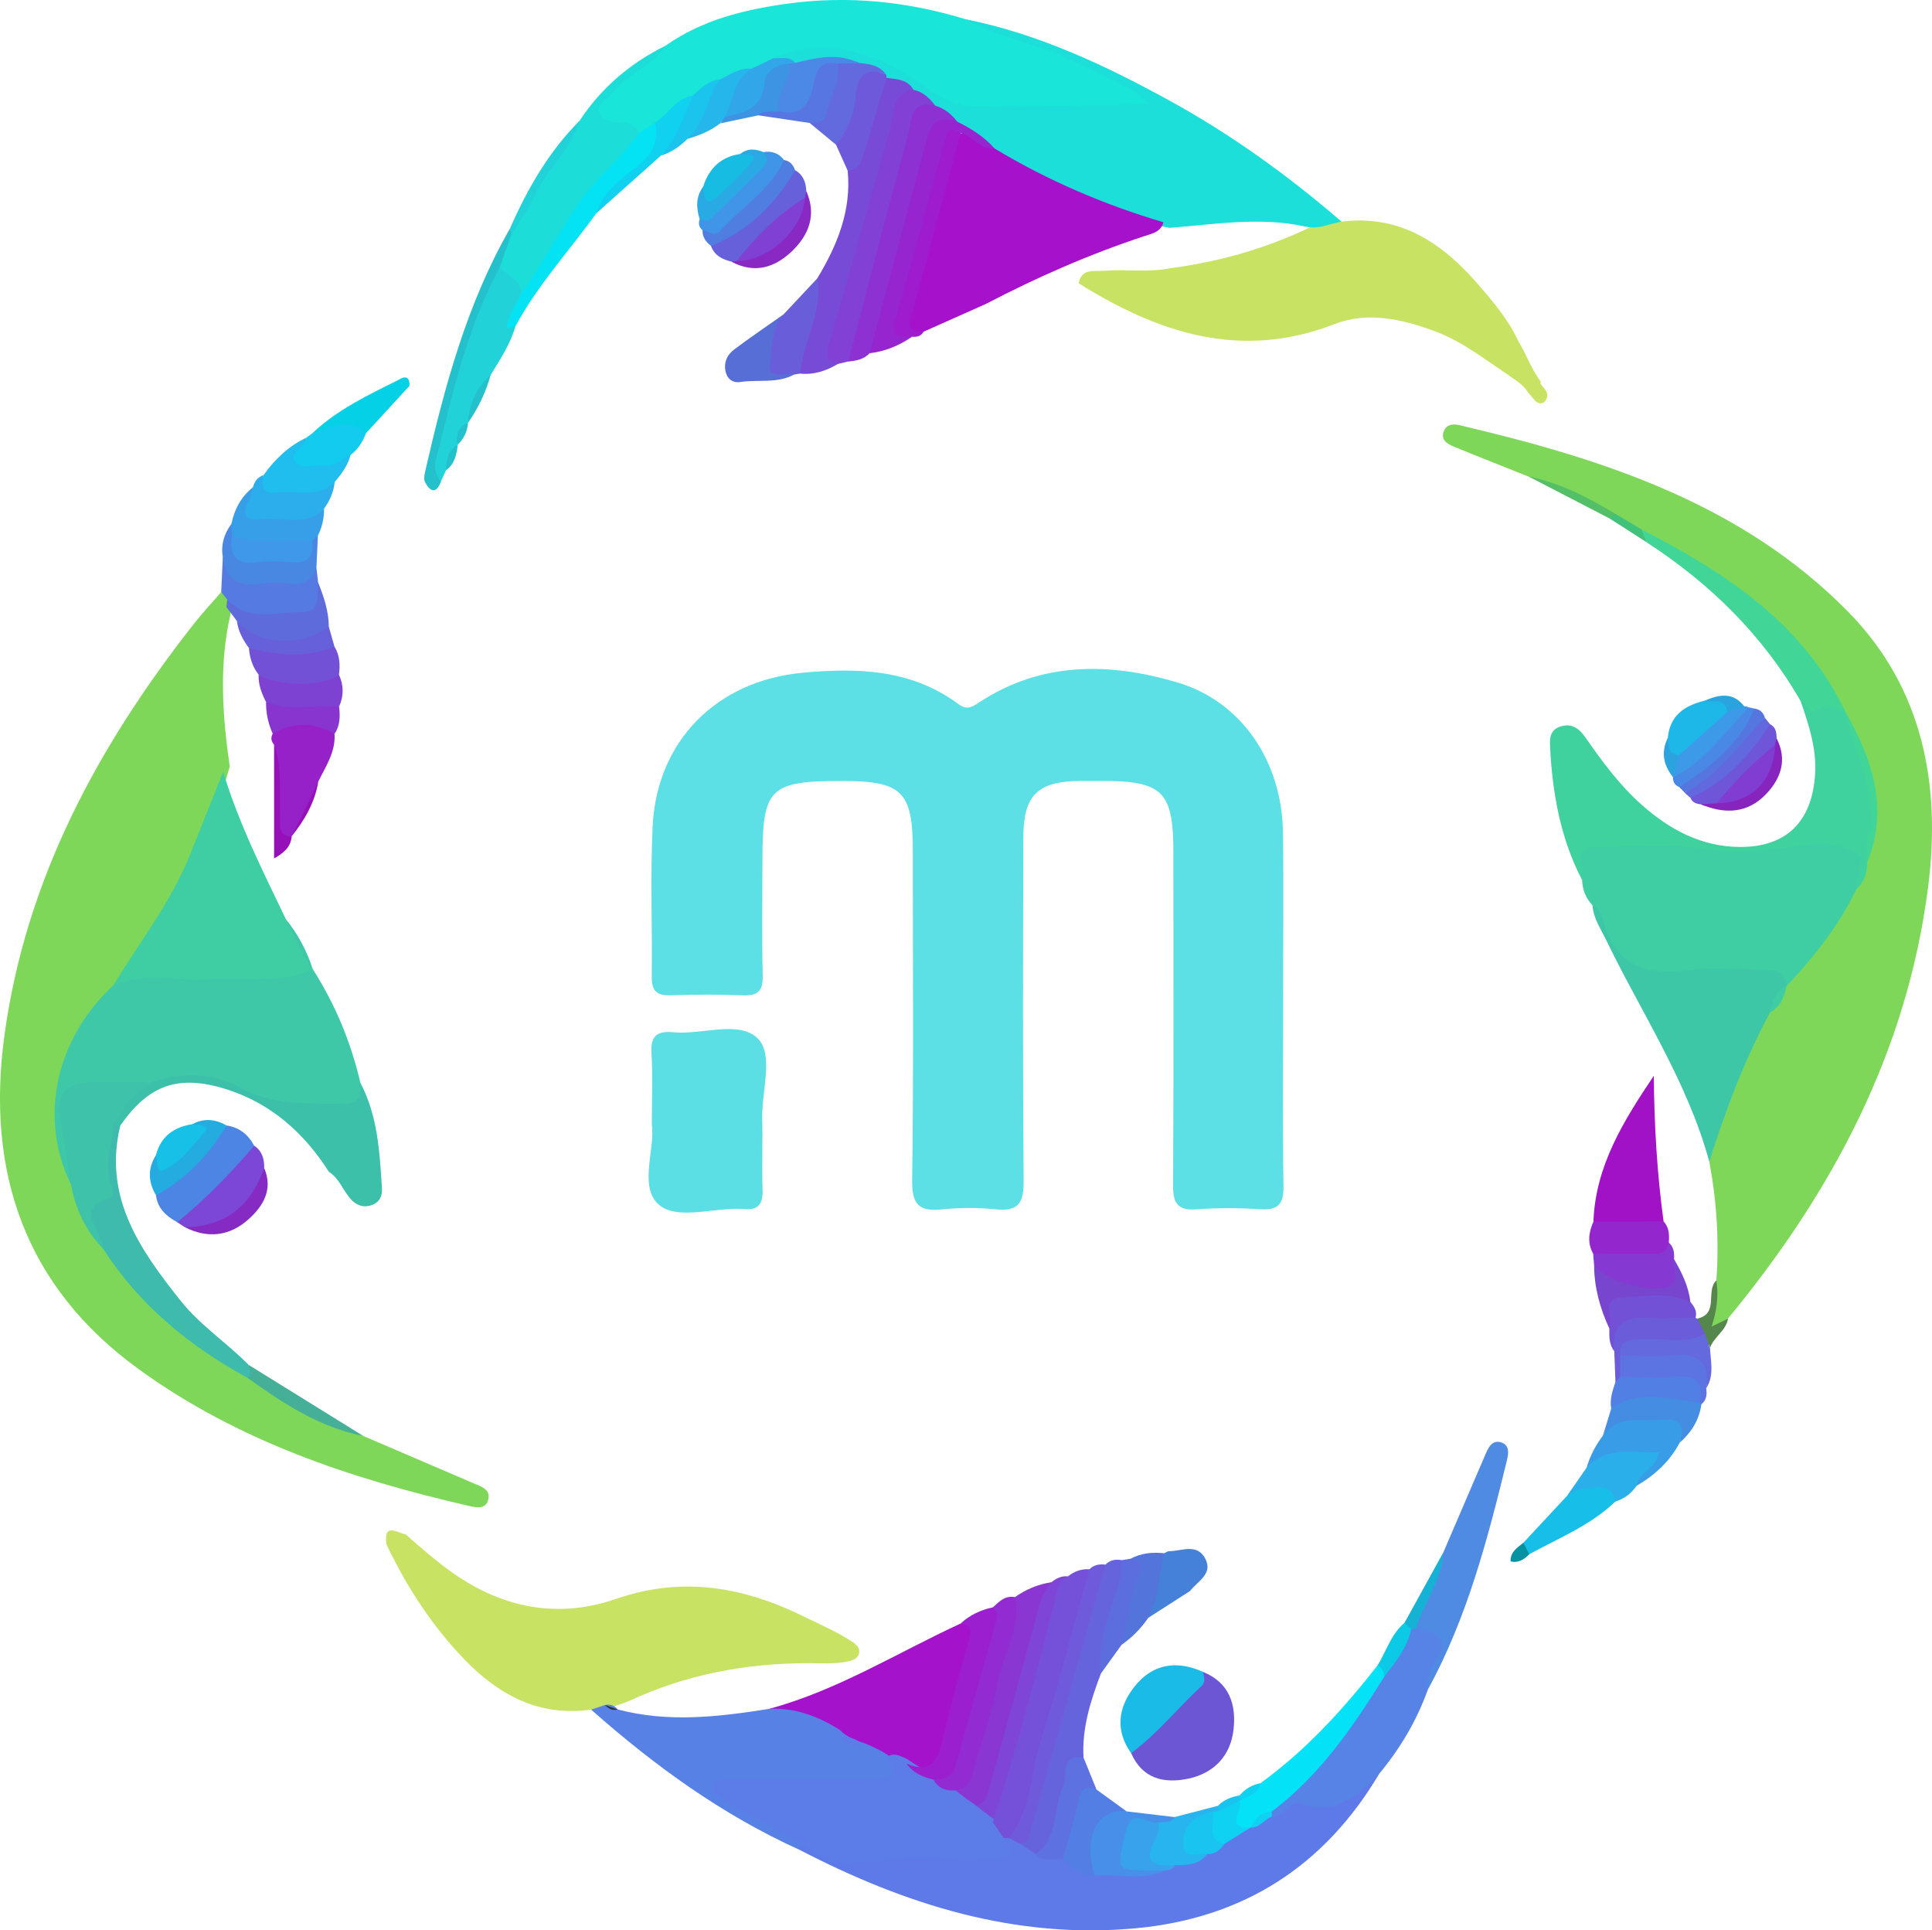 <?xml version="1.0" encoding="utf-8"?>
<!-- Generator: Adobe Illustrator 25.3.1, SVG Export Plug-In . SVG Version: 6.00 Build 0)  -->
<svg version="1.1" id="Layer_1" xmlns="http://www.w3.org/2000/svg" xmlns:xlink="http://www.w3.org/1999/xlink" x="0px" y="0px"
	 width="269.69px" height="269.42px" viewBox="0 0 269.69 269.42" style="enable-background:new 0 0 269.69 269.42;"
	 xml:space="preserve">
<style type="text/css">
	.st0{fill:#7351D7;}
	.st1{fill:#7E42D2;}
	.st2{fill:#6661DA;}
	.st3{fill:#8834CF;}
	.st4{fill:#9610B8;}
	.st5{fill:#3EC8A8;}
	.st6{fill:#A512CB;}
	.st7{fill:#7F45D7;}
	.st8{fill:#8A36D3;}
	.st9{fill:#5CDFE5;}
	.st10{fill:#7ED758;}
	.st11{fill:#C8E264;}
	.st12{fill:#C8E364;}
	.st13{fill:#19E5D8;}
	.st14{fill:#3FCEA4;}
	.st15{fill:#1DDFD9;}
	.st16{fill:#5E7AE8;}
	.st17{fill:#A611CB;}
	.st18{fill:#5BDEE4;}
	.st19{fill:#5881E5;}
	.st20{fill:#3EC7A7;}
	.st21{fill:#3FD19E;}
	.st22{fill:#5783E6;}
	.st23{fill:#1DDDD9;}
	.st24{fill:#3CC0A9;}
	.st25{fill:#4F8BE2;}
	.st26{fill:#784BD7;}
	.st27{fill:#3EBBAC;}
	.st28{fill:#A111C6;}
	.st29{fill:#6C56D4;}
	.st30{fill:#6664DD;}
	.st31{fill:#41D697;}
	.st32{fill:#8240D5;}
	.st33{fill:#8D31D2;}
	.st34{fill:#21D3D8;}
	.st35{fill:#04E2F8;}
	.st36{fill:#9625CF;}
	.st37{fill:#1ABBE7;}
	.st38{fill:#04E3F3;}
	.st39{fill:#4C85E3;}
	.st40{fill:#9E1BCE;}
	.st41{fill:#389CE7;}
	.st42{fill:#557AE1;}
	.st43{fill:#7C47D6;}
	.st44{fill:#17BEE7;}
	.st45{fill:#695DD9;}
	.st46{fill:#9426CD;}
	.st47{fill:#8539D2;}
	.st48{fill:#2AAFEB;}
	.st49{fill:#478FE8;}
	.st50{fill:#6F59DB;}
	.st51{fill:#20BDEF;}
	.st52{fill:#4888E2;}
	.st53{fill:#2BAEEB;}
	.st54{fill:#537EE3;}
	.st55{fill:#4581D8;}
	.st56{fill:#5D71E0;}
	.st57{fill:#379FE8;}
	.st58{fill:#448DE3;}
	.st59{fill:#566ED5;}
	.st60{fill:#24C0CC;}
	.st61{fill:#13CAEF;}
	.st62{fill:#626ADE;}
	.st63{fill:#6B5DDA;}
	.st64{fill:#7251D6;}
	.st65{fill:#5B74E1;}
	.st66{fill:#527FE4;}
	.st67{fill:#5C6EDD;}
	.st68{fill:#05D1E6;}
	.st69{fill:#5375DB;}
	.st70{fill:#1DB8E7;}
	.st71{fill:#28B4EE;}
	.st72{fill:#24ABE0;}
	.st73{fill:#4095E8;}
	.st74{fill:#507EE0;}
	.st75{fill:#10D1EF;}
	.st76{fill:#6469DE;}
	.st77{fill:#5776E1;}
	.st78{fill:#7845CF;}
	.st79{fill:#45B097;}
	.st80{fill:#3D9AE9;}
	.st81{fill:#25B6EB;}
	.st82{fill:#29AAE5;}
	.st83{fill:#16C0E7;}
	.st84{fill:#6F56D9;}
	.st85{fill:#17BCE3;}
	.st86{fill:#4A88E5;}
	.st87{fill:#3C94E2;}
	.st88{fill:#6268DD;}
	.st89{fill:#852AC2;}
	.st90{fill:#8928C3;}
	.st91{fill:#1AC4EC;}
	.st92{fill:#8824BE;}
	.st93{fill:#5676DF;}
	.st94{fill:#53BF67;}
	.st95{fill:#0CCAE5;}
	.st96{fill:#16B2D5;}
	.st97{fill:#55864C;}
	.st98{fill:#74833A;}
	.st99{fill:#8DA046;}
	.st100{fill:#40C27B;}
	.st101{fill:#A5BB53;}
	.st102{fill:#2AA3DE;}
	.st103{fill:#0592A3;}
	.st104{fill:#008690;}
	.st105{fill:#1AC4F0;}
	.st106{fill:#0FD1F1;}
	.st107{fill:#3FCDA4;}
	.st108{fill:#3EC2AA;}
	.st109{fill:#5E6BDB;}
	.st110{fill:#40D29E;}
	.st111{fill:#2D3834;}
	.st112{fill:#31A7EA;}
	.st113{fill:#4C89E6;}
	.st114{fill:#5C7DE8;}
	.st115{fill:#7551D9;}
	.st116{fill:#6F5ADC;}
	.st117{fill:#38A2EC;}
	.st118{fill:#9621C9;}
	.st119{fill:#9B1FCE;}
	.st120{fill:#922BD1;}
	.st121{fill:#4098EA;}
	.st122{fill:#8040D3;}
	.st123{fill:#813DD2;}
</style>
<g>
	<g>
		<path class="st0" d="M36.1,94.16c-0.85-1.09-1.25-2.35-1.35-3.71c3.97-0.71,7.95-0.35,11.94-0.2c0.75,1.22,0.8,2.55,0.63,3.91
			c-0.22,0.44-0.17,1.04-0.56,1.35C44.49,97.32,37.98,96.47,36.1,94.16z"/>
		<path class="st1" d="M36.1,94.16c2.64,1.67,9.07,1.68,11.21,0c0.69,1.49,0.69,2.98,0.02,4.48c-3.51,1.38-6.98,2.33-10.2-0.68
			C36.53,96.77,36.03,95.54,36.1,94.16z"/>
		<path class="st2" d="M46.69,90.25c-3.95,1.62-7.94,1.19-11.94,0.2c-0.83-1.13-1.5-2.34-1.68-3.76c4.14,2.66,8.49,1.5,12.82,0.74
			C46.16,88.37,46.42,89.31,46.69,90.25z"/>
		<path class="st3" d="M37.14,97.97c3.32,1.38,6.81,0.36,10.2,0.68c0.15,1.32,0.13,2.61-0.63,3.77c-2.88-0.01-5.76-0.01-8.64-0.02
			C37.43,100.99,37.12,99.51,37.14,97.97z"/>
		<path class="st4" d="M38.26,103.93c1.69,2.31,1.49,4.99,1.62,7.64c0.08,1.75-0.71,3.69,0.84,5.22c-0.14,1.14-0.66,2.01-2.46,3.02
			C38.26,114.13,38.26,109.03,38.26,103.93z"/>
		<path class="st4" d="M40.7,116.74c0.52-2.9,1.88-5.39,3.73-7.64C43.95,112.01,42.52,114.47,40.7,116.74z"/>
		<path class="st5" d="M43.67,135.29c-2.3-1.76-3.2-4.27-3.74-6.97C41.62,130.41,42.84,132.74,43.67,135.29z"/>
		<path class="st6" d="M126.53,246.13c-0.96-0.25-1.92-0.51-2.88-0.76c-1.12-0.29-2.16-0.72-3-1.54c-1.15-0.74-2.6-0.78-3.71-1.61
			c-2.87-2.05-6.41-2.36-9.54-3.73c9.52-2.57,17.85-7.82,26.7-11.9c2.21-0.67,2.37,0.94,2.07,2.24c-1.28,5.55-2.47,11.15-4.48,16.49
			C130.56,248.3,128.47,247.27,126.53,246.13z"/>
		<path class="st7" d="M149.06,220.01c-2.72,10.33-5.46,20.66-8.15,31c-0.37,1.44-0.42,3.01-2.34,3.32
			c-1.46-0.12-2.29-1.12-3.03-2.22c3.78-8.39,5.32-17.46,8-26.19c0.62-2.02,0.95-4.15,3.23-5.09
			C147.45,220.28,148.17,219.92,149.06,220.01z"/>
		<path class="st8" d="M146.79,220.83c-1.29,1.43-1.73,3.22-2.21,5.03c-2.08,7.74-4.21,15.47-6.35,23.19
			c-0.39,1.42-0.68,3.01-2.68,3.06c-1.48-0.1-2.24-1.18-3.02-2.24c2.77-2.3,3.26-5.65,4.07-8.85c1.54-6.08,3.14-12.14,5.06-18.11
			C143.22,221.83,144.91,221.1,146.79,220.83z"/>
		<g>
			<path class="st9" d="M179.11,140.47c0,8.36-0.08,16.71,0.05,25.07c0.04,2.42-0.66,3.38-3.16,3.23c-2.98-0.18-6-0.21-8.97,0.01
				c-2.75,0.21-3.3-0.95-3.28-3.45c0.09-15.46,0.05-30.93,0.04-46.39c0-8.5-1.48-9.95-10.06-9.95c-1,0-2-0.01-2.99,0
				c-5.9,0.08-7.87,1.95-7.89,7.88c-0.05,15.96-0.09,31.93,0.04,47.89c0.03,2.99-0.61,4.37-3.87,4.03c-2.47-0.26-5-0.26-7.47,0
				c-3.2,0.33-4.26-0.6-4.22-4.03c0.21-15.34,0.09-30.68,0.09-46.02c0-8.27-1.5-9.74-9.86-9.74c-10.15,0-11.13,0.97-11.13,11.06
				c0,5.36-0.09,10.73,0.04,16.09c0.05,2.14-0.67,2.86-2.78,2.77c-3.36-0.14-6.74-0.12-10.1-0.01c-1.94,0.06-2.64-0.64-2.61-2.59
				c0.09-6.98-0.21-13.98,0.12-20.95c0.57-11.95,8.92-20.34,20.89-21.47c7.71-0.73,15.24-0.5,21.8,4.37
				c1.2,0.89,1.91,0.41,2.92-0.26c8.73-5.72,18.25-5.56,27.68-2.75c9,2.68,14.56,11.09,14.7,20.9
				C179.2,124.26,179.1,132.37,179.11,140.47z"/>
			<path class="st10" d="M50.7,200.41c5.14,2.21,10.29,4.41,15.43,6.62c1.02,0.44,2.37,0.83,2.03,2.24
				c-0.36,1.49-1.76,1.12-2.82,0.88c-16.38-3.77-32.15-9.04-45.94-19.03c-16-11.59-21.37-27.63-18.78-46.61
				C3.58,122.77,13.64,104.17,27,87.15c1.22-1.56,2.58-3.01,3.88-4.52c0.7,0.09,1.08,0.53,1.3,1.16c0.16,0.62,0.14,1.24,0.01,1.86
				c-1.65,7.11-1.14,14.23-0.12,21.35c-3.2,11.37-8.67,21.59-15.76,30.99c-4.59,5.51-8.25,11.37-7.69,19
				c0.2,2.75,1.01,5.31,1.83,7.88c0.95,3.27,2.52,6.24,4.4,9.05c5.49,7.34,12.24,13.26,20.14,17.88
				C39.95,195.18,45.12,198.16,50.7,200.41z"/>
			<path class="st10" d="M239.59,178.7c0.4-5.58,0.04-11.11-0.99-16.6c0.4-7.73,4.38-14.16,7.51-20.91
				c1.19-0.96,2.06-2.16,2.66-3.56c0.16-0.3,0.36-0.58,0.57-0.85c3.23-4.21,6.59-8.32,9.21-12.96c0.72-1.23,1.14-2.56,1.49-3.93
				c2.46-7.13,0.06-13.56-2.85-19.91c-4.22-8.98-11.64-14.93-19.55-20.33c-2.74-1.87-5.45-3.85-8.55-5.16
				c-1.29-0.93-2.78-1.56-4.04-2.55c-3.85-1.92-7.7-3.85-11.71-5.44c-3.46-1.38-6.94-2.74-10.38-4.16
				c-0.91-0.38-1.94-0.93-1.39-2.21c0.41-0.96,1.33-0.99,2.25-0.77c19.96,4.7,39.31,10.93,54.15,26.01
				c10.47,10.64,13.01,24.17,11.17,38.49c-2.94,22.96-13.38,42.56-27.94,60.18c-0.72,0.5-1.08,2-2.26,1.26
				c-0.96-0.6-0.05-1.51,0.18-2.27C239.55,181.61,238.89,180.09,239.59,178.7z"/>
			<path class="st11" d="M82.52,238.6c-7.17,1.03-12.8-1.96-17.6-6.9c-4.59-4.73-8.14-10.21-10.98-16.16
				c-0.43-3.06,1.43-1.66,2.7-1.38c2.14,1.89,4.3,3.78,6.64,5.42c6.97,4.89,14.67,6.36,22.7,3.58c9.28-3.22,17.87-1.68,26.32,2.5
				c2.23,1.1,4.53,2.08,6.62,3.45c0.6,0.39,1.27,0.92,0.94,1.81c-0.24,0.65-0.89,0.83-1.49,0.96c-1.85,0.4-3.72,0.25-5.59,0.25
				c-8.72,0.01-17.09,1.59-25.02,5.3c-0.86,0.37-1.77,0.59-2.64,0.92C84.26,238.65,83.42,239,82.52,238.6z"/>
			<path class="st12" d="M214.28,55.92c-0.33-0.38-0.65-0.76-0.98-1.14c-0.68-1.15-1.84-1.76-2.87-2.52
				c-3.31-2.2-6.44-4.68-10.24-6.07c-4.55-1.67-9.33-2.73-13.88-0.96c-13.13,5.1-24.63,1.25-35.74-5.69
				c0.4-2.13,2.17-1.64,3.53-1.75c3.09-0.24,6.22,0.27,9.3-0.36c7.37-0.98,14.41-3.05,21.02-6.48c0.94-0.44,1.89-0.16,2.84-0.02
				c8.09-1,13.98,2.9,18.97,8.64c2.18,2.5,4.34,5.05,5.75,8.11c1.06,1.73,1.73,3.67,2.92,5.32c0.13,0.18,0.19,0.39,0.16,0.61
				c0.52,0.65,1.31,1.27,0.73,2.21C215.43,56.42,214.82,56.46,214.28,55.92z"/>
			<path class="st13" d="M92.9,6.38c5.11-3.6,10.98-5.04,17.03-5.87c8.49-1.17,16.81-0.3,24.98,2.21c7.63,2.51,15.21,5.13,22.4,8.75
				c0.32,0.16,0.79,0.15,1.01,0.42c0.83,0.99,3.05,1.07,2.58,2.72c-0.42,1.49-2.28,1.21-3.61,1.22c-7.1,0.07-14.2,0.04-21.3,0.02
				c-2.47-0.01-4.57-0.84-6.54-2.33c-3.5-2.66-7.35-4.53-11.76-5.41c-3.08-0.62-5.91-0.3-8.78,0.62c-1.12,0.72-2.36,1.19-3.64,1.54
				c-1.55,0.25-2.98,0.88-4.41,1.48c-1.44,0.45-2.63,1.38-3.94,2.07c-1.91,1.03-3.31,2.73-5.14,3.87c-0.86,0.63-1.68,1.36-2.89,1.11
				c-0.24-0.06-0.49-0.11-0.7-0.22c-1.78-0.92-4.81-0.34-5.14-2.85c-0.28-2.18,2.28-3.3,3.73-4.7C88.63,9.26,90.95,8.05,92.9,6.38z"
				/>
			<path class="st14" d="M259.1,124.13c-2.4,5.09-5.9,9.4-9.7,13.49c-3.49-1.83-7.28-1.12-10.96-1.21
				c-13.89-0.33-9.83,2.01-16.13-10.04c-0.93-1-1.42-2.18-1.46-3.55c-1.4-4.67-0.76-5.68,4.19-5.8c4.69-0.11,9.33-0.18,14,1.16
				c2.97,0.86,6.27,0.53,9.49-0.39c3.87-1.11,8-1.97,11.57,1.17C260.66,120.85,259.68,122.45,259.1,124.13z"/>
			<path class="st15" d="M107.94,8.13c8.23-3.44,15.25-0.3,21.76,4.37c2.29,1.64,4.44,2.41,7.18,2.37c7.82-0.1,15.64-0.03,23.59-0.4
				c-3.36-2.99-7.59-4.33-11.46-6.28c-4.52-2.27-9.73-2.81-14.11-5.48C145.01,4.75,154.24,9.1,163.18,14
				c8.63,4.73,16.61,10.48,24.07,16.92c-0.7,0.18-1.4,0.35-2.1,0.53c-0.97,0.32-2.03,0.38-2.95,0.17c-6.33-1.4-12.62-0.3-18.92,0.18
				c-8.94-1.6-16.86-5.65-24.55-10.24c-1.7-1.45-3.5-2.78-5.41-3.95c-1.04-0.79-1.98-1.7-3.12-2.36c-1.01-0.77-1.94-1.65-3.07-2.26
				c-1.01-0.82-2.29-1.03-3.45-1.52c-0.28-0.17-0.54-0.36-0.79-0.58c-1-0.97-2.3-1.23-3.58-1.54c-2.74-0.68-5.47-0.02-8.21,0.05
				C109.98,9.18,108.81,9.03,107.94,8.13z"/>
			<path class="st16" d="M192.51,247.58c-7.66,12.92-19.01,20.14-33.91,21.54c-16.83,1.58-32.25-3.29-46.98-10.94
				c-0.28-0.36-0.25-0.7,0.08-1.02c7.83,2.69,15.91,0.97,23.88,1.35c1.52,0.07,3.35,0.49,4.13-1.58c0.15-0.35,0.41-0.58,0.75-0.73
				c0.75-0.17,1.4,0.1,2.03,0.47c0.86,0.53,1.69,1.11,2.61,1.55c1.07,0.54,2.31,0.43,3.41,0.86c1.61,0.65,2.98,1.95,4.9,1.69
				c2.82-0.08,5.64,0.28,8.44-0.26c0.67-0.24,1.34-0.47,2.01-0.71c1.43-0.4,2.93-0.62,4.24-1.4c0.87-0.42,1.66-0.95,2.39-1.58
				c1.02-0.83,2.21-1.36,3.34-2c0.28-0.18,0.57-0.33,0.86-0.49c1.04-0.55,2-1.24,3.07-1.74c1.83-1.33,3.73-2.14,6.13-1.59
				c2.15,0.5,4.05-0.12,5.55-1.95C190.17,248.16,191.03,247.11,192.51,247.58z"/>
			<path class="st17" d="M138.83,20.72c7.41,4.47,15.29,7.84,23.57,10.3c-0.33,1.32-1.49,1.56-2.54,1.9
				c-7.7,2.52-15.08,5.77-22.26,9.51c-2.89,1.29-5.77,2.57-8.66,3.86c-2.29,0.9-3.19-0.16-2.62-2.24c2.33-8.45,4-17.1,7.34-25.26
				C136,17.79,137.03,20.3,138.83,20.72z"/>
			<path class="st18" d="M90.99,156.99c0-3.83,0.14-6.94-0.05-10.04c-0.14-2.39,0.81-3.09,3.03-2.88c4.04,0.39,9.21-1.73,11.82,0.88
				c2.24,2.24,0.52,7.33,0.61,11.16c0.08,3.36-0.06,6.72,0.05,10.07c0.06,1.97-0.71,2.76-2.62,2.55c-0.12-0.01-0.25,0-0.37,0
				c-3.96-0.18-9.08,1.63-11.56-0.66C89.16,165.56,91.48,160.31,90.99,156.99z"/>
			<path class="st19" d="M86.22,238.58c7.07,1.88,14.12,1.04,21.18-0.08c3.62-0.17,6.82,1.04,9.82,2.94c1,1.04,2.33,1.48,3.65,1.93
				c1.17,0.54,2.37,1.02,3.39,1.83c1.46,2.85,0.95,3.88-2.41,4.04c-5.33,0.26-10.67,0.04-16,0.11c-1.33,0.02-2.73-0.35-4.13,0.58
				c2.68,3.41,7.57,3.76,9.96,7.39c-0.02,0.29-0.03,0.58-0.05,0.87c-10.81-4.89-20.28-11.76-29.11-19.58
				c0.64-0.21,1.27-0.43,1.91-0.64C85.14,237.81,85.75,237.99,86.22,238.58z"/>
			<path class="st20" d="M222.31,126.37c0.9,0.38,1.29,1.25,1.49,2.04c1.61,6.2,5.72,7.78,11.66,7c3.54-0.46,7.18-0.06,10.78-0.1
				c1.67-0.02,2.97,0.35,3.16,2.3v-0.03c-1.04,1.06-1.35,2.57-2.29,3.69c-3.62,6.62-6.21,13.67-8.52,20.83
				c-3.03-11.13-9.44-20.69-14.4-30.93C223.45,129.62,222.41,128.17,222.31,126.37z"/>
			<path class="st21" d="M259.83,119.6c-3.68-2.76-7.83-1.53-11.76-1.11c-3.22,0.35-6.41,0.62-9.57,0.07
				c-5.18-0.9-10.36-0.37-15.54-0.38c-3.65,0-1.87,2.86-2.12,4.63c-2.99-5.74-4.1-11.94-4.45-18.31c-0.07-1.26-0.15-2.57,1.4-3.09
				c1.57-0.52,2.63,0.24,3.48,1.46c2.35,3.37,4.78,6.69,7.88,9.44c3.93,3.49,8.37,5.88,13.75,5.9c6.5,0.02,10.04-3.56,10.47-10.12
				c0.23-3.59-0.86-6.86-1.99-10.16c1.34-0.51,1.72,0.61,2.33,1.35c1.86,3.94,2.31,7.99,1.12,12.25c-1.03,3.67-0.94,3.7,3.02,4.09
				c0.99,0.1,1.98,0.13,2.81,0.79c0.6,0.96,0.2,1.98,0.18,2.98C260.58,119.83,260.24,119.89,259.83,119.6z"/>
			<path class="st22" d="M192.51,247.58c-3.08,3.12-6.18,5.91-11.2,4.06c-1.29-0.48-2.08,2.08-3.8,1.92
				c-0.16-0.2-0.24-0.41-0.24-0.63c0-0.23,0.02-0.35,0.06-0.35c3.56-4.75,8.72-8.12,11.54-13.51c1.04-1.97,2.29-3.82,3.73-5.53
				c1.8-1.98,2.5-4.72,4.5-6.57c0.36-0.16,0.73-0.25,1.13-0.27c4.08,1.03,4.38,1.55,2.69,5.08c-0.63,1.32-1.29,2.61-1.61,4.05
				C197.76,240.16,195.44,244.04,192.51,247.58z"/>
			<path class="st23" d="M92.9,6.38c-1.86,3.01-5.52,4-7.59,6.77c-0.63,0.84-2.13,1.36-1.64,2.62c0.41,1.07,1.71,1.3,2.85,1.29
				c1.21-0.01,2.18,0.33,2.71,1.51c0.38,0.81,0,1.52-0.52,2.01c-5.93,5.56-9.9,12.58-14.34,19.25c-0.37,0.56-0.54,1.46-1.52,1.4
				c-1.35-1.16-2.84-2.2-3.56-3.94c0.05-1.71,1.29-2.96,1.77-4.5c2.71-5.67,6.31-10.79,9.85-15.95C83.94,12.25,87.98,8.81,92.9,6.38
				z"/>
			<path class="st24" d="M50.31,151.13c2.43,4.61,2.68,9.67,3.01,14.71c0.07,1.06-0.32,1.96-1.42,2.35
				c-1.2,0.42-2.18,0.03-2.99-0.89c-1.05-1.2-1.56-2.84-2.99-3.74c-3.5-5.49-8.16-9.62-14.43-11.57
				c-6.67-2.07-10.77-0.52-14.69,5.09c-0.36,0.28-0.7,0.27-1.04-0.04c0.02-3.85,3.05-5.21,5.7-6.88c5.02-1.88,9.66-0.48,14.38,1.4
				C40.64,153.47,45.59,154.34,50.31,151.13z"/>
			<path class="st25" d="M199.31,235.83c-0.25-1.3,0.12-2.5,0.83-3.52c2.31-3.27,0.8-4.55-2.48-4.99c-0.96-1.78,0.51-2.92,1.11-4.3
				c0.92-2.1,2.02-4.13,2.7-6.34c1.96-4.57,3.92-9.14,5.89-13.71c0.4-0.93,0.9-2,2.11-1.68c1.26,0.33,1.13,1.52,0.89,2.5
				C207.66,214.82,204.81,225.78,199.31,235.83z"/>
			<path class="st26" d="M123.74,10.86c1.41,0.21,2.93,0.17,3.77,1.67c-2.97,5.42-4.15,11.44-5.56,17.33
				c-1.31,5.45-3.26,10.7-4.59,16.14c-0.39,1.6-0.64,3.16-0.39,4.79c-1.63,0.98-3.37,1.55-5.3,1.35c-0.88-0.95-0.71-2.09-0.35-3.12
				c1.18-3.33,1.53-6.88,2.78-10.19c2.77-4.61,4.77-9.44,4.23-14.99c1.58-2.92,2.19-6.18,3.28-9.28
				C122.1,13.22,122.33,11.69,123.74,10.86z"/>
			<path class="st27" d="M15.9,157.02c0.3,0.02,0.6,0.04,0.9,0.06c-2.43,9.99,2.74,17.36,8.47,24.53c2.72,3.4,6.39,5.79,9.42,8.87
				c-0.02,0.6,1.99,1.41-0.18,1.8c-8.12-4.43-15.08-10.16-20.13-18.01c-0.8-1.25-1.42-2.6-2.08-3.93c-0.32-0.66-0.9-1.61-0.2-2.02
				c3.09-1.81,1.92-4.73,2.16-7.3C14.41,159.54,14.61,158.05,15.9,157.02z"/>
			<path class="st28" d="M222.43,170.49c0.28-7.78,4.21-14.06,8.43-20.35c0.05,6.87,0.45,13.62,1.36,20.33
				C228.96,172.24,225.69,172.22,222.43,170.49z"/>
			<path class="st29" d="M167.92,233.34c3.7,1.49,4.67,4.58,4.27,8.07c-0.42,3.65-2.74,6.09-6.34,6.84
				c-3.37,0.7-6.39,0.02-7.96-3.58c1.29-2.79,3.88-4.44,5.87-6.61C165.18,236.51,166.78,235.13,167.92,233.34z"/>
			<path class="st30" d="M154.32,218.36c0.64-0.63,1.4-0.78,2.26-0.61c1.05,1.15,0.99,2.5,0.52,3.81
				c-1.44,3.93-1.96,8.12-3.43,12.03c-1.43,3.77-2.65,7.59-2.42,11.71c-2.61,3.12-2.15,7.29-3.7,10.77
				c-0.57,1.28-0.34,3.58-2.94,2.73c-0.75-0.5-1.5-0.99-2.25-1.49c3.29-11.69,6.49-23.41,9.95-35.06
				C152.73,220.81,153.1,219.37,154.32,218.36z"/>
			<path class="st31" d="M253.1,99.4c-0.57-0.49-1.14-0.98-1.7-1.46c-5.3-9.26-12.68-16.5-21.58-22.27
				c-0.23-0.59-1.16-0.91-0.68-1.77c11.71,6.01,22.52,13.04,28.49,25.48c-0.15,0.09-0.3,0.17-0.45,0.26
				C255.81,99.69,254.45,99.58,253.1,99.4z"/>
			<path class="st32" d="M116.97,50.79c-2.13-0.42-1.52-1.79-1.14-3.15c2.8-9.85,5.57-19.71,8.39-29.55
				c0.61-2.11,0.08-4.95,3.28-5.56c1.34,0.29,2.27,1.15,3.05,2.22c-1.32,0.54-2.08,1.39-2.45,2.9c-2.37,9.68-5.41,19.19-7.74,28.89
				c-0.36,1.49-0.78,2.88-1.97,3.92C117.93,50.57,117.45,50.68,116.97,50.79z"/>
			<path class="st33" d="M118.41,50.46c2.77-10.56,5.47-21.15,8.37-31.67c0.49-1.78,0.19-4.9,3.78-4.04
				c1.28,0.38,2.25,1.18,3.05,2.22c-2.21,0.91-3.24,2.58-3.81,4.91c-2.02,8.29-4.67,16.41-6.63,24.71c-0.27,1.14-0.73,2.09-1.76,2.7
				C120.59,50.15,119.52,50.36,118.41,50.46z"/>
			<path class="st34" d="M69.77,37.28c1.01,1.23,3.01,1.67,2.99,3.72c0.65,1.68-1.88,2.79-0.82,4.55c-0.69,2.5-2.13,4.61-3.45,6.78
				c-1.27,2.13-2.35,4.35-3.17,6.7L65.33,59c-0.91,0.82-1.12,1.98-1.46,3.07l0.03-0.06c-0.92,1.03-0.89,2.49-1.63,3.6
				c-0.24,0.53-0.48,1.06-0.73,1.59c-1.78-0.07-1.55-1.42-1.34-2.43c1.96-9.22,4.64-18.23,8.4-26.89
				C68.82,37.41,69.2,37.14,69.77,37.28z"/>
			<path class="st35" d="M193.23,234.01c-4.36,6.99-8.98,13.78-15.69,18.81c-1.05,0.69-2,1.5-2.99,2.26l0,0
				c-3.42,1.1-2.79-1-2.34-2.96c0.13-0.33,0.31-0.63,0.54-0.9c0.93-0.97,2.42-1.18,3.21-2.35c6.32-4.58,11.52-10.29,16.31-16.4
				C193.59,232.36,193.77,232.96,193.23,234.01z"/>
			<path class="st36" d="M121.41,49.3c2.53-9.49,5.03-18.99,7.6-28.46c0.61-2.26,0.9-5.15,4.59-3.87c1.95,0.96,3.77,2.1,5.23,3.75
				c-1.97,0.18-3.01-1.72-4.71-2.14c-1.96,1.33-1.95,3.6-2.51,5.53c-1.87,6.49-3.83,12.96-5.42,19.54
				c-0.35,1.44-0.53,2.66,1.12,3.36C125.52,48.22,123.58,49.05,121.41,49.3z"/>
			<path class="st37" d="M167.92,233.34c0.13,0.7,0.47,1.37-0.24,2.02c-3.32,3.05-6.12,6.64-9.79,9.32
				c-2.26-3.19-1.8-6.39,0.44-9.24C160.85,232.22,164.21,231.67,167.92,233.34z"/>
			<path class="st38" d="M71.94,45.55c-0.44-0.03-1.43,0.73-1.13-0.39c0.4-1.45,1.28-2.78,1.95-4.16c2.9-4.09,5.22-8.54,8.07-12.69
				c2.47-3.6,5.89-6.26,8.39-9.74c0.75-0.5,1.5-0.99,2.25-1.49c1.53,2.06,1.2,4-1.19,5.75c-2.69,1.98-4.96,4.35-7.04,6.93
				C79.46,35.02,75.03,39.8,71.94,45.55z"/>
			<path class="st39" d="M24.75,170.59c-1.52-0.84-2.76-1.91-2.98-3.79c3.21-3.32,6.42-6.64,9.87-9.72
				c1.77,0.27,3.01,1.27,3.84,2.82c-0.5,3.73-3.92,5.17-6.05,7.6C28.22,168.88,27.18,170.9,24.75,170.59z"/>
			<path class="st40" d="M127.31,47c-1.91,0.15-3.05,0.01-2.28-2.59c2.4-8.08,4.52-16.25,6.76-24.38c0.32-1.15,0.5-2.66,2.32-1.45
				c-2.23,8.31-4.44,16.62-6.71,24.91c-0.42,1.55-1.04,2.99,1.54,2.8C128.57,46.92,127.99,47.06,127.31,47z"/>
			<path class="st41" d="M234.47,201.35c-1.39,2.61-3.46,4.53-5.99,6c-0.87-1.81,1.08-2.46,1.52-3.61c-3-0.84-5.68,0.74-8.53,1.12
				c0.47-1.64,1.25-3.12,2.27-4.48c1.86-3.03,7.57-4.52,10.63-2.79C236.53,198.81,234.79,200.09,234.47,201.35z"/>
			<path class="st42" d="M44.17,79.26c0.08,0.68,0.16,1.37,0.24,2.05c1.48,4.34-1.13,5.64-4.77,5.31c-2.86-0.26-6.4,1.04-7.92-2.93
				c-0.28-0.35-0.56-0.71-0.84-1.06c0.07-1.61,0.14-3.23,0.22-4.84C35.04,81.9,39.59,80.72,44.17,79.26z"/>
			<path class="st43" d="M24.75,170.59c3.91-3.23,7.46-6.82,10.73-10.69c1.11,0.75,1.43,1.86,1.4,3.12
				c-0.24,5.8-4.74,9.15-11.07,8.26C25.46,171.05,25.1,170.82,24.75,170.59z"/>
			<path class="st44" d="M212.65,215.32c2.05-2.21,4.1-4.42,6.16-6.62c1.72-1.88,3.7-2.58,6.18-1.53c1.44,0.61,1.54,1.36,0.49,2.4
				c-3.46,3.33-7.88,5.09-11.99,7.34C212.01,217,212.29,216.18,212.65,215.32z"/>
			<path class="st45" d="M114.11,38.83c0.76,4.73-1.98,8.81-2.43,13.31c-0.27,0.04-0.54,0.09-0.8,0.13
				c-4.25,0.62-4.91-0.17-4.05-4.48c0.34-1.72,1.35-2.86,2.56-3.93C110.96,42.19,112.54,40.51,114.11,38.83z"/>
			<path class="st46" d="M222.43,170.49c3.26-0.01,6.53-0.01,9.79-0.02c0.79,0.84,0.81,1.87,0.73,2.93
				c0.46,0.76,0.35,1.68-0.39,1.88c-3.39,0.92-6.84,1.84-10.16-0.29C221.55,173.48,221.77,171.99,222.43,170.49z"/>
			<path class="st47" d="M222.39,174.99c2.94-0.01,5.89-0.02,8.83-0.02c1.06,0,1.57-0.57,1.72-1.56c0.7,0.63,0.81,1.44,0.73,2.31
				c1.06,4.7,1.05,4.71-3.79,4.78c-6,0.08-6.3-0.08-7.36-3.97C222.48,176.01,222.43,175.5,222.39,174.99z"/>
			<path class="st48" d="M225.47,209.57c-0.69-2.97-2.97-1.79-4.74-1.74c-0.65,0.02-1.29,0.56-1.93,0.86
				c0.89-1.28,1.78-2.56,2.67-3.84c2.83-3.12,6.48-2.07,10.08-2.13c-0.3,2.19-2.72,2.72-3.07,4.62
				C227.72,208.42,226.75,209.2,225.47,209.57z"/>
			<path class="st49" d="M162.57,261.06c-3.14,1.61-6.5,0.34-9.74,0.73c-1.7-2.06-1.49-7.8,0.37-9.46c1.51-1.35,2.72,0.2,4.06,0.48
				c2.24,0.27,4.48,0.53,6.73,0.8c0.1,1.43-1.06,1.31-1.92,1.56c-1.08,0.18-2.25-0.51-3.23,0.16c-1.1,0.75-1.3,2.07-1.38,3.27
				c-0.08,1.4,1.09,1.39,2.07,1.5C160.61,260.22,161.77,260.06,162.57,261.06z"/>
			<path class="st50" d="M123.74,10.86c-1.01,3.38-2.01,6.75-3.03,10.13c-0.39,1.28-0.64,2.68-2.37,2.86
				c-0.55-1.22-1.1-2.43-1.64-3.65c0.28-3.25,1.62-6.23,2.47-9.33c0.87-3.17,2.92-0.71,4.48-0.53
				C123.74,10.5,123.77,10.68,123.74,10.86z"/>
			<path class="st51" d="M48.93,63.51c-0.37,1.46-1.26,2.63-2.2,3.76c-1.7,2.38-7.73,3.53-9.96,1.96c-1.45-1.02-0.22-1.95,0.01-2.91
				c1.59-2.21,3.5-4.07,6-5.24c-0.43,2.83,0.9,3.44,3.38,2.76C47.05,63.57,47.93,62.9,48.93,63.51z"/>
			<path class="st52" d="M44.17,79.26c-0.65,1.65-1.73,2.46-3.62,2.22c-1.45-0.18-2.96-0.21-4.4,0c-2.97,0.43-4.64-0.7-5.05-3.68
				c-0.28-1.73,0.15-3.28,1.2-4.67c0.49,0.34,0.74,0.83,0.89,1.38c0.21,1.37,0.34,3.01,2.21,2.85c2.63-0.22,5.88,1.57,7.61-2.05
				c0.34-0.46,0.72-0.85,1.37-0.59C44.31,76.23,44.24,77.75,44.17,79.26z"/>
			<path class="st53" d="M36.77,66.31c-0.19,1.44-0.35,2.77,1.87,2.43c2.71-0.41,5.74,0.97,8.08-1.47c-0.14,1.39-0.68,2.62-1.5,3.74
				c-1.67,2.4-8.95,3.76-10.93,1.81c-1.88-1.86,0.47-3.25,1.03-4.83C35.52,67.17,35.98,66.6,36.77,66.31z"/>
			<path class="st54" d="M157.26,252.81c-4.09-0.55-6.18,3.68-4.43,8.98c-1.97,0.19-3.19-1.09-4.49-2.24
				c-0.71-3.38,0.78-6.37,1.8-9.4c0.5-1.47,1.76-1.46,2.9-0.4C154.45,250.76,155.86,251.79,157.26,252.81z"/>
			<path class="st55" d="M162.52,216.78c0.22-0.1,0.44-0.28,0.67-0.28c1.75-0.02,3.87-1.12,5.02,0.97c1.2,2.19-1.04,3.2-2.09,4.58
				c-1.94,1.25-3.88,2.5-5.82,3.74C160.17,222.57,160.51,219.47,162.52,216.78z"/>
			<path class="st56" d="M153.05,249.74c-1.53-0.54-2.19-0.04-2.52,1.6c-0.57,2.77-1.44,5.47-2.18,8.2
				c-1.26-0.18-2.69,0.5-3.74-0.75c3.22-2.42,2.38-6.43,3.8-9.54c0.66-1.45-0.52-4.41,2.84-3.95
				C151.84,246.78,152.45,248.26,153.05,249.74z"/>
			<path class="st57" d="M35.34,67.98c-0.17,0.58-0.23,1.23-0.52,1.74c-1.16,2.03-0.68,3.01,1.7,2.72c2.92-0.35,6.16,1.12,8.72-1.44
				c0.01,1.31-0.27,2.55-0.85,3.72c-0.27,0.25-0.55,0.49-0.82,0.74c-3.84,1.49-7.63,2.35-11.17-0.73c-0.03-0.53-0.07-1.07-0.1-1.6
				C32.72,71.06,33.67,69.31,35.34,67.98z"/>
			<path class="st58" d="M234.47,201.35c0.85-2.59-0.07-3.47-2.75-3.21c-2.82,0.27-5.92-0.7-7.97,2.24
				c0.39-1.26,0.77-2.52,1.16-3.78c0.15-1.04,0.55-2.04,1.67-2.13c3.59-0.28,7.27-1.31,10.65,0.92c0.09,0.2,0.18,0.41,0.27,0.61
				C237.19,198.18,236.11,199.92,234.47,201.35z"/>
			<path class="st59" d="M109.39,43.87c-1.72,1.87-1.55,4.37-1.9,6.59c-0.46,2.9,2.15,1.34,3.38,1.81c-2.39,1.3-5.05,0.66-7.57,1.05
				c-0.88,0.14-1.7-0.31-1.97-1.3c-0.37-1.35,0.14-2.49,1.18-3.26C104.76,47.07,107.09,45.49,109.39,43.87z"/>
			<path class="st60" d="M69.77,37.28c-4.18,7.76-6.31,16.22-8.36,24.71c-0.43,1.77-1.33,3.52,0.14,5.23
				c-0.64,1.7-1.45,1.47-2.2,0.12c-0.21-0.38-0.13-0.99-0.02-1.46c2.7-11.77,5.78-23.4,11.86-33.99c0.25,0.15,0.36,0.34,0.33,0.55
				c-0.04,0.22-0.09,0.34-0.16,0.34C70.83,34.27,70.3,35.78,69.77,37.28z"/>
			<path class="st61" d="M48.93,63.51c-1.23,0.47-2.13,1.73-3.66,1.47c-1.4-0.24-3.29,0.74-4.14-0.57
				c-0.86-1.34,1.57-1.94,1.64-3.34c0.27-0.19,0.54-0.39,0.81-0.58c1.5-0.77,2.79-2.18,4.59-2.06c1.23,0.08,2.8,0.16,2.9,2.06
				C50.64,61.69,49.95,62.72,48.93,63.51z"/>
			<path class="st62" d="M123.64,10.34c-2.56-0.8-3.89-0.25-4.15,2.81c-0.21,2.49-1.04,5.02-2.8,7.04
				c-1.23-1.01-2.46-2.02-3.68-3.04c2.32-2.39,2.17-5.93,4-8.56C118,8.48,119,8.25,119.94,8.8C121.35,8.91,122.71,9.1,123.64,10.34z
				"/>
			<path class="st63" d="M225.5,192.89c-0.05-1.43-0.11-2.86-0.16-4.29c-1.16-4.07,0.25-5.53,4.6-5.73
				c2.29-0.11,4.69-0.51,6.74,1.07l0.26,0.1c0.79,0.76,2.06,1.33,1.08,2.78c-2.12,1.75-4.67,0.86-7.02,1.18
				c-1.3,0.18-3.05-0.74-3.74,1.29c-0.1,0.93-0.16,1.86-0.47,2.75C226.53,192.58,226.21,193.02,225.5,192.89z"/>
			<path class="st2" d="M102.14,36.53c-1.29-0.32-2.41-0.85-2.9-2.22c4.25-3.14,7.96-6.9,11.73-10.57c1.14,0.65,1.54,1.7,1.58,2.94
				c0.16,0.33,0.17,0.67,0.03,1.01c-3.05,3.07-6.14,6.1-9.48,8.86C102.79,36.73,102.46,36.71,102.14,36.53z"/>
			<path class="st64" d="M236.68,183.93c-2.21,0.01-4.42,0.14-6.63,0c-3.4-0.21-5.15,1.08-4.72,4.66c-0.72-0.95-0.7-2.06-0.68-3.16
				c-0.84-5.07-0.75-5.33,4.06-5.14c2.44,0.09,5.29-1.24,7.26,1.44C236.52,182.37,236.94,183.04,236.68,183.93z"/>
			<path class="st65" d="M226.17,192.18c0-1,0-1.99,0-2.99c3.32-1.95,6.92-1.39,10.31-0.63c2.73,0.61,2.14,3.09,1.69,5.17
				c0.13,0.87,0.06,1.67-0.68,2.27l-0.2-0.2c-0.84-2.27-2.72-2.48-4.77-2.57C230.37,193.14,228.07,193.81,226.17,192.18z"/>
			<path class="st66" d="M226.17,192.18c2.6,0,5.22,0.18,7.81-0.04c2.91-0.24,3.85,0.94,3.31,3.65c-4.18-0.5-8.42-1.99-12.38,0.8
				c-0.24-1.31,0.2-2.51,0.59-3.71C225.72,192.65,225.95,192.42,226.17,192.18z"/>
			<path class="st67" d="M153.66,233.59c-0.44-3.93,0.89-7.56,2.1-11.16c0.53-1.57,0.88-3.06,0.81-4.68
				c0.42-0.07,0.84-0.13,1.25-0.2c1.7-0.62,2.53,0.28,2.11,1.74c-1,3.46-1.01,7.27-3.38,10.29
				C155.59,230.91,154.63,232.25,153.66,233.59z"/>
			<path class="st68" d="M51.07,60.48c-2.49-2.47-4.99-0.68-7.48,0c3.49-3.31,7.78-5.34,12.01-7.45c0.97-0.6,1.58-0.5,1.57,0.81
				C55.13,56.06,53.1,58.27,51.07,60.48z"/>
			<path class="st69" d="M156.56,229.57c0.83-3.35,1.11-6.83,2.48-10.04c0.56-1.31,0.06-1.85-1.21-1.98
				c1.47-0.81,3.06-0.93,4.69-0.77c-0.79,2.99-0.76,6.19-2.23,9.01C159.28,227.28,158.03,228.53,156.56,229.57z"/>
			<path class="st70" d="M232.81,102.99c0.28-3.15,2.36-4.52,5.14-5.2c1.32-0.12,2.86-1.07,3.58,0.99
				c-1.58,3.38-3.96,5.91-7.62,7.04C232.12,105.43,232.43,104.23,232.81,102.99z"/>
			<path class="st71" d="M161.8,254.33c0.78-0.08,1.67,0.14,2.19-0.73c2.01-0.52,4.01-1.05,6.02-1.57c0.22,0.31,0.24,0.64,0.09,0.98
				c-0.23,0.27-0.49,0.5-0.79,0.69c-3.7,2.24-3.78,2.7-0.81,5.08c-1.14,1.49-2.78,1.55-4.44,1.52c-1.4,0.42-3.17,1.02-3.95-0.43
				C158.99,257.76,160.42,255.94,161.8,254.33z"/>
			<path class="st72" d="M31.63,157.08c-2.46,4.08-5.61,7.47-9.87,9.72c-1.07-1.84-1.17-3.68-0.02-5.52
				c2.89,0.32,5.17-1.63,5.15-4.39C28.51,156.01,30.09,156.21,31.63,157.08z"/>
			<path class="st73" d="M98.06,32.13c-0.49-0.41-0.6-0.93-0.4-1.52c3.23-2.88,6.65-5.58,8.91-9.38c1.17-0.2,2.14,0.15,2.87,1.1
				c0.68,0.86,0.38,1.68-0.21,2.38c-2.41,2.87-5.13,5.44-7.95,7.9C100.03,33.69,99.01,33.12,98.06,32.13z"/>
			<path class="st74" d="M98.06,32.13c0.8,0.11,1.68,0.95,2.4,0.15c2.99-3.32,7.03-5.69,8.98-9.95c0.83,0.13,1.28,0.67,1.54,1.42
				c-2.79,4.77-6.52,8.49-11.73,10.57C98.52,33.76,98.04,33.08,98.06,32.13z"/>
			<path class="st75" d="M83.24,29.77c0.88-3.04,3.45-4.8,5.68-6.54c2.24-1.75,3.03-3.54,2.55-6.14c1.84-1.11,2.87-3.37,5.23-3.76
				c0.54,3.87-1.76,6.22-4.44,8.38C89.26,24.4,86.25,27.08,83.24,29.77z"/>
			<path class="st76" d="M238.18,193.74c0.48-3.56-1.06-4.93-4.62-4.58c-2.44,0.24-4.92,0.04-7.38,0.04
				c-0.21-2.19,1.21-2.17,2.81-2.28c3-0.2,6.11,0.79,9.01-0.72c0.95,0.38,0.23,1.37,0.7,1.92
				C238.78,190.01,239.33,191.95,238.18,193.74z"/>
			<path class="st77" d="M116.93,8.87c0.52,2.58-1.15,4.67-1.59,7.04c-0.24,1.33-1.41,1.1-2.33,1.25c-2.4-0.35-4.79-0.71-7.19-1.07
				c0.34-1.69,1.78-1.25,2.87-1.51c2.42,0.1,3.48-1.35,4.01-3.46C113.27,8.83,114.51,7.75,116.93,8.87z"/>
			<path class="st78" d="M235.97,181.73c-3.07-1.44-6.34-0.78-9.5-0.66c-3.06,0.12-1.3,2.85-1.82,4.36
				c-1.31-2.83-2.12-5.77-2.13-8.91c1.24,2.3,9.33,4.39,10.96,2.71c0.9-0.93-0.1-2.34,0.19-3.51
				C234.77,177.6,235.71,179.53,235.97,181.73z"/>
			<path class="st79" d="M34.52,192.29c0.86-0.52,0.13-1.2,0.18-1.8c5.33,3.31,10.67,6.62,16,9.92
				C44.55,199.2,39.49,195.84,34.52,192.29z"/>
			<path class="st80" d="M234.37,105.4c2.25-2.01,4.5-4.02,6.75-6.03c0.57-0.91,1.25-1.49,2.36-0.78c0.22-0.03,0.43,0.02,0.62,0.13
				c-1.12,3.84-7.51,9.72-10.59,9.75h0.03C233.08,107.25,232.99,106.13,234.37,105.4z"/>
			<path class="st81" d="M100.45,11.11c1.44-0.66,2.76-1.7,4.49-1.52c-0.72,2.41-1.93,4.59-3.21,6.73c-0.41,0.29-0.96,0.4-1.21,0.9
				c-1.35,1.06-2.91,1.69-4.55,2.16C96.76,16.24,97.81,13.24,100.45,11.11z"/>
			<path class="st82" d="M106.57,21.23c0.44,0.65,0.7,1.34,0.05,1.99c-2.52,2.52-5.03,5.05-7.61,7.51c-0.21,0.2-0.89-0.07-1.34-0.12
				c-0.5-1.6-0.56-3.15,0.5-4.58c2.9-0.01,5.72-2.49,5.16-4.54C104.35,20.67,105.44,20.76,106.57,21.23z"/>
			<path class="st83" d="M26.89,156.89c0.37,0.05,0.74,0.12,1.11,0.15c0.57,0.05,1.11,0.39,0.66,0.88
				c-1.86,1.97-3.39,4.43-5.98,5.44c-0.9,0.35-0.63-1.34-0.93-2.08C22.43,158.61,24.27,157.29,26.89,156.89z"/>
			<path class="st84" d="M247.08,101.07c0.83,0.42,0.91,1.19,0.92,1.99c0.16,0.33,0.16,0.67,0.02,1c-2.44,3.2-5.13,6.15-8.54,8.36
				c-0.7,0.06-1.41,0.17-2.07-0.17c-0.63-0.05-1.16-0.24-1.42-0.88C239.83,108.09,243.33,104.45,247.08,101.07z"/>
			<path class="st85" d="M103.32,21.49c0.62,0.37,3.01-0.51,1.19,1.58c-1.28,1.47-2.72,2.81-4.14,4.16c-1.89,1.8-2.13,0.4-2.21-1.2
				C98.98,23.49,100.62,21.89,103.32,21.49z"/>
			<path class="st86" d="M233.52,108.47c4.5-2.2,7.23-6.32,10.59-9.75c0.26,0.06,0.51,0.11,0.77,0.17c0.55,0.62,0.76,1.43,0.29,2.04
				c-2.68,3.52-5.63,6.79-9.38,9.22c-0.43,0.28-0.95,0.06-1.35-0.29C233.81,109.62,233.52,109.14,233.52,108.47z"/>
			<path class="st87" d="M100.53,17.22c0.23-0.31,0.45-0.62,0.68-0.93c2.02-1.38,3.96-2.72,4.86-5.27c0.64-1.82,2.19-2.88,4.36-2.11
				c0.9,2.59-0.53,4.57-1.72,6.62c-0.96,0.18-2.05-0.24-2.88,0.57C104.06,16.47,102.29,16.85,100.53,17.22z"/>
			<path class="st88" d="M247.08,101.07c-2.81,4.39-6.26,8.09-11.1,10.3c-0.27-0.24-0.55-0.49-0.82-0.73
				c4.11-3.09,7.07-7.4,11.2-10.46C246.6,100.47,246.84,100.77,247.08,101.07z"/>
			<path class="st89" d="M25.81,171.28c5.5-0.08,9.17-2.81,11.07-8.26c1.27,3-0.13,5.31-2.21,7.17
				C32.07,172.52,29.01,172.91,25.81,171.28z"/>
			<path class="st90" d="M112.36,27.61c0.07-0.31,0.14-0.61,0.2-0.92c1.45,3.31,0.37,6.09-2.02,8.38c-2.39,2.29-5.22,3.17-8.4,1.47
				c0.22-0.04,0.43-0.08,0.65-0.11C107.23,34.85,110.28,31.76,112.36,27.61z"/>
			<path class="st91" d="M100.45,11.11c-1.79,2.6-2.03,6.03-4.48,8.27c-1.06,1.05-2.26,1.9-3.71,2.34c2.28-2.37,3.17-5.48,4.44-8.38
				C97.83,12.37,98.85,11.25,100.45,11.11z"/>
			<path class="st34" d="M71.36,32.77c-0.06-0.29-0.11-0.59-0.17-0.88c2.43-5.54,5.41-10.72,9.72-15.05
				c-1.2,4.07-4.63,6.81-6.32,10.61C73.74,29.33,72.45,31,71.36,32.77z"/>
			<path class="st92" d="M237.41,112.25c0.75-0.04,1.5-0.09,2.25-0.13c4.09-1.36,6.69-4.18,8.13-8.17c0.07-0.3,0.14-0.59,0.21-0.89
				c1.52,2.96,0.62,5.56-1.45,7.75C243.95,113.55,240.75,113.66,237.41,112.25z"/>
			<path class="st93" d="M246.36,100.17c-3.54,3.69-6.51,8-11.2,10.46c-0.24-0.26-0.48-0.51-0.72-0.77
				c4.3-2.88,8.39-5.95,10.44-10.97C245.65,98.99,246.14,99.42,246.36,100.17z"/>
			<path class="st94" d="M213.35,66.49c4.38,0.9,8.28,2.91,12.07,5.18c-0.14,0.35-0.4,0.57-0.76,0.68
				C220.89,70.39,217.12,68.44,213.35,66.49z"/>
			<path class="st95" d="M193.23,234.01c-0.03-0.69-0.29-1.24-0.96-1.54c1.25-2,1.89-4.38,3.78-5.97c0.75-0.22,1.08,0.05,0.96,0.84
				C196.44,229.96,194.8,231.97,193.23,234.01z"/>
			<path class="st96" d="M197.01,227.35c-0.32-0.28-0.64-0.56-0.96-0.84c1.8-3.27,3.61-6.55,5.41-9.82
				c-0.22,3.92-2.75,7.01-3.81,10.63C197.44,227.33,197.22,227.34,197.01,227.35z"/>
			<path class="st97" d="M238.7,188.12c-0.23-0.64-0.47-1.28-0.7-1.92c-0.35-0.73-0.7-1.45-1.05-2.17c3.06-0.69,1.08-3.88,2.64-5.32
				c0.31,2.08,0.1,4.13-0.67,6.44c1.02-0.49,1.66-0.8,2.3-1.11C240.94,185.74,239.24,186.57,238.7,188.12z"/>
			<path class="st98" d="M214.28,55.92"/>
			<path class="st98" d="M215.06,53.62"/>
			<path class="st99" d="M56.21,214.7"/>
			<path class="st100" d="M224.66,72.35c0.25-0.22,0.5-0.45,0.76-0.68c1.24,0.74,2.48,1.48,3.72,2.22c0.23,0.59,0.45,1.18,0.68,1.77
				C228.1,74.56,226.38,73.45,224.66,72.35z"/>
			<path class="st60" d="M65.32,59.03c0.17-2.65,1.18-4.91,3.17-6.7C67.83,54.76,66.74,56.98,65.32,59.03z"/>
			<path class="st101" d="M214.9,53"/>
			<path class="st101" d="M211.99,47.68"/>
			<path class="st102" d="M243.49,98.59c-0.79,0.26-1.57,0.52-2.36,0.78c-0.29-2.07-2.04-1.21-3.17-1.58
				C239.96,96.93,241.9,96.53,243.49,98.59z"/>
			<path class="st102" d="M234.37,105.4c-0.27,1.02-0.55,2.05-0.82,3.07c-1.37-1.68-1.71-3.49-0.74-5.48
				C232.98,104.02,232.79,105.29,234.37,105.4z"/>
			<path class="st103" d="M212.65,215.32c0.28,0.53,0.56,1.06,0.83,1.6c-0.71,0.7-1.47,1.27-2.62,1
				C210.82,216.56,211.83,216,212.65,215.32z"/>
			<path class="st104" d="M55.6,53.03"/>
			<path class="st60" d="M62.28,65.63c0-1.45,0.25-2.78,1.63-3.6C63.74,63.39,63.5,64.73,62.28,65.63z"/>
			<path class="st105" d="M170.04,252.8c-0.01-0.26-0.02-0.51-0.03-0.77c0.84-0.83,1.87-1.26,3.02-1.44
				c0.22,0.15,0.29,0.3,0.23,0.47s-0.13,0.25-0.19,0.25l-0.03,0.04C172.28,252.33,171.57,253.41,170.04,252.8z"/>
			<path class="st101" d="M213.3,54.78"/>
			<path class="st106" d="M173.07,251.31c-0.02-0.24-0.03-0.48-0.04-0.72c0.77-0.92,1.76-1.48,2.92-1.72
				C175.65,250.46,174.16,250.65,173.07,251.31z"/>
			<path class="st60" d="M63.87,62.08c-0.22-1.36-0.01-2.52,1.46-3.07C65.26,60.23,64.74,61.24,63.87,62.08z"/>
			<path class="st5" d="M50.31,151.13c0.19,1.91-0.32,3.01-2.6,2.94c-4.89-0.15-9.7,0.29-14.36-2.35c-3.69-2.09-8.05-2-12.22-0.68
				c-2.32,1.11-4.8,1.05-7.29,1.1c-3.8,0.08-4.41,0.99-4.11,4.85c0.22,2.75,1.94,5.5,0.16,8.3c-4.51-9.24-2.18-20.2,5.9-27.75
				c0.98-1.51,2.4-1.95,4.14-1.95c5.07-0.01,10.16-0.15,15.22,0.06c2.88,0.12,5.64-1.09,8.51-0.39
				C46.79,140.17,48.99,145.46,50.31,151.13z"/>
			<path class="st107" d="M43.67,135.26c-4.61,2.22-9.56,1.08-14.36,1.43c-4.5,0.33-9.11-1.11-13.51,0.85
				c3.67-6,8.03-11.6,10.7-18.19c1.57-3.87,3.1-7.77,4.65-11.65c2.16,7.2,5.54,13.88,8.77,20.62c1.18,2.36,2.07,4.87,3.74,6.97
				L43.67,135.26z"/>
			<path class="st108" d="M9.9,165.29c-0.46-2.78-0.89-5.57-1.37-8.34c-0.77-4.45,0.4-5.9,4.82-5.91c2.6-0.01,5.2,0,7.79,0
				c-2.04,1.74-4.28,3.3-5.23,5.99c-0.35,2.91-1.46,5.8-0.23,8.77c0.15,0.37-0.04,1.27-0.25,1.33c-5.42,1.68-0.97,4.74-1.03,7.15
				C11.94,171.75,10.53,168.71,9.9,165.29z"/>
			<path class="st109" d="M31.71,83.69c3.01,3.21,6.9,1.66,10.41,1.76c2.67,0.07,2.15-2.39,2.28-4.14c0.81,1.96,1.47,3.96,1.5,6.11
				c-3.97,2.93-9.82,2.59-12.82-0.74c-0.49-0.64-0.98-1.29-1.47-1.94C31.64,84.4,31.67,84.04,31.71,83.69z"/>
			<path class="st31" d="M260.57,119.6c0-1,0.01-1.99,0.01-2.99c-0.68-4.77-1.25-9.57-3.21-14.05c-0.45-1.03-0.69-2.14,0.19-3.14
				c0,0,0.06-0.04,0.06-0.05c3.73,6.63,6.1,13.45,3,21.05c-0.25-0.17-0.34-0.35-0.27-0.54C260.42,119.7,260.49,119.6,260.57,119.6z"
				/>
			<path class="st110" d="M260.57,119.6c0.02,0.27,0.03,0.55,0.05,0.82c0.01,1.44-0.39,2.72-1.52,3.7c0.25-1.51,0.49-3.01,0.73-4.52
				C260.08,119.6,260.32,119.6,260.57,119.6z"/>
			<path class="st14" d="M247.11,141.27c0.29-1.53,0.72-2.96,2.29-3.69C249.07,139.08,248.61,140.5,247.11,141.27z"/>
			<path class="st111" d="M86.22,238.58c-0.75,0.23-1.29-0.12-1.79-0.63"/>
			<path class="st112" d="M110.19,8.86c-1.75,0.15-3.32,0.97-3.47,2.7c-0.31,3.56-2.77,4.21-5.51,4.73
				c1.19-2.26,1.11-5.23,3.73-6.71c1-0.49,2-0.97,3.01-1.46c1.04,0.09,2.2-0.37,3.05,0.64C110.76,9.07,110.49,9.1,110.19,8.86z"/>
			<path class="st113" d="M110.19,8.86c0.27-0.03,0.54-0.06,0.81-0.09c2.98-0.7,5.97-1.46,8.94,0.05c-1,0.02-2.01,0.03-3.01,0.05
				c-2.25-0.47-2.98,0.76-3.33,2.74c-0.47,2.64-1.59,4.71-4.89,3.92C108.13,13.07,110.39,11.24,110.19,8.86z"/>
			<path class="st114" d="M111.68,257.31c-3.55-2.03-7.1-4.04-10.64-6.09c-0.74-0.43-1.76-0.94-1.54-1.89
				c0.29-1.21,1.54-1.01,2.51-1.01c6.71-0.01,13.42-0.03,20.12,0c2.57,0.01,3.26-0.82,1.51-2.96c1.02-0.91,1.97-0.29,2.94,0.12
				c1.24,0.83,2.49,1.64,3.83,2.32c0.8,0.53,1.57,1.1,2.39,1.6c1,0.77,1.92,1.63,3.02,2.26c1.01,0.8,1.99,1.64,3.09,2.32
				c0.71,0.7,1.66,1.29,1.2,2.55c1.05,1.53,1.87,2.91-1.12,3.02c-6.82,0.26-13.64-0.43-20.48,0.47
				C116.19,260.34,113.9,258.43,111.68,257.31z"/>
			<path class="st115" d="M140.12,256.53c-0.51-0.73-1.03-1.47-1.54-2.2c3.33-10.04,5.93-20.29,8.58-30.52
				c0.37-1.42,0.24-3.05,1.91-3.8c0.88-0.69,1.87-1.07,3.01-0.99c0.9,3-0.86,5.58-1.5,8.28c-2.02,8.6-4.83,17-6.82,25.62
				c-0.37,1.6-1.09,3.08-2.89,3.61l-0.37,0.01L140.12,256.53z"/>
			<path class="st116" d="M140.86,256.53c3.13-3.99,3-9.07,4.43-13.61c2.5-7.89,4.54-15.92,6.77-23.89
				c0.63-0.63,1.41-0.76,2.25-0.66c-3.46,12.28-6.93,24.55-10.36,36.84c-0.27,0.98-0.24,2.03-1.61,2.1
				C141.85,257.05,141.36,256.79,140.86,256.53z"/>
			<path class="st117" d="M161.8,254.33c-0.12,0.73-0.04,1.57-0.4,2.16c-2.06,3.38-0.45,4.1,2.66,3.82
				c-0.32,0.6-0.89,0.72-1.49,0.75c-0.49,0-0.98-0.01-1.47-0.01c-5.53-0.01-5.18,0.07-4.03-5.17
				C157.95,251.86,160.26,254.85,161.8,254.33z"/>
			<path class="st105" d="M168.51,258.78c-1.14-0.36-3.16,0.91-3.32-1.14c-0.2-2.66,1.41-4.33,4.12-4.75
				c1.11,1.28,1.06,2.98,1.59,4.47C170.34,258.24,169.58,258.78,168.51,258.78z"/>
			<path class="st106" d="M170.9,257.36c-2.74-0.7-1.2-2.93-1.59-4.47c0.24-0.05,0.48-0.08,0.73-0.09c1-0.48,2-0.97,3-1.45
				c0.6,1.2-2.23,3.8,1.51,3.73C173.34,255.84,172.12,256.6,170.9,257.36z"/>
			<path class="st106" d="M174.55,255.08c0.62-1.25,1.46-2.21,2.99-2.26c-0.01,0.24-0.02,0.49-0.02,0.73
				C176.46,253.93,175.82,255.13,174.55,255.08z"/>
			<path class="st118" d="M38.26,103.93c-0.41-0.46-0.49-0.97-0.2-1.52c2.88-1.66,5.76-1.67,8.64,0.02
				c0.16,2.54-1.24,4.54-2.28,6.67c-1.2,2.57-2.47,5.1-3.73,7.64l0.02,0.05c-2.11-0.21-1.53-1.89-1.6-3.1
				C38.95,110.42,39.43,107.11,38.26,103.93z"/>
			<path class="st119" d="M126.53,246.13c2.89,1.28,4.23,0.11,4.91-2.79c1.12-4.81,2.45-9.56,3.78-14.32
				c0.35-1.27,0.52-2.21-1.13-2.43c1.28-1.18,2.79-1.89,4.49-2.25c2.09,0.42,1.48,1.99,1.13,3.14c-1.84,6.07-3.18,12.28-5.11,18.32
				c-0.64,1.99-1.62,3.83-4.31,2.57C128.79,248.03,127.45,247.44,126.53,246.13z"/>
			<path class="st120" d="M130.28,248.38c1.42-0.04,2.65-0.24,3.12-1.95c1.92-6.96,3.92-13.9,5.83-20.87
				c0.09-0.32-0.42-0.8-0.65-1.21c0.88-0.8,1.71-1.71,3.09-1.44c0.94,4.32-1.72,7.93-2.42,11.94c-0.73,4.19-2.32,8.23-3.37,12.37
				c-0.48,1.86-1.41,2.79-3.33,2.66C131.52,249.78,130.79,249.25,130.28,248.38z"/>
			<path class="st114" d="M116.93,242.23c1.41,0.13,2.78,0.36,3.71,1.61C119.17,243.84,117.81,243.58,116.93,242.23z"/>
			<path class="st110" d="M257.56,99.42c1.01,4.39,3.19,8.46,3.54,13.03c0.11,1.44,0.73,2.9-0.51,4.16
				c-2.45-0.24-5.53,1.08-7.21-0.62c-1.94-1.96,0.78-4.42,1.12-6.75c0.51-3.47-0.67-6.61-1.4-9.85
				C254.59,97.98,256.08,98.71,257.56,99.42z"/>
			<path class="st121" d="M32.39,74.72c3.64,1.47,7.45,0.39,11.17,0.73c0.28,2.16-0.5,3.22-2.84,3.01c-1.58-0.14-3.2-0.19-4.77,0.01
				C32.93,78.86,31.93,77.54,32.39,74.72z"/>
			<path class="st122" d="M112.36,27.61c-0.25,4.39-5.16,8.92-9.57,8.82C105.57,33.05,108.55,29.88,112.36,27.61z"/>
			<path class="st123" d="M247.79,103.94c-0.19,5.03-3.24,8.09-8.13,8.17C242.04,109.06,244.79,106.38,247.79,103.94z"/>
		</g>
	</g>
</g>
</svg>
